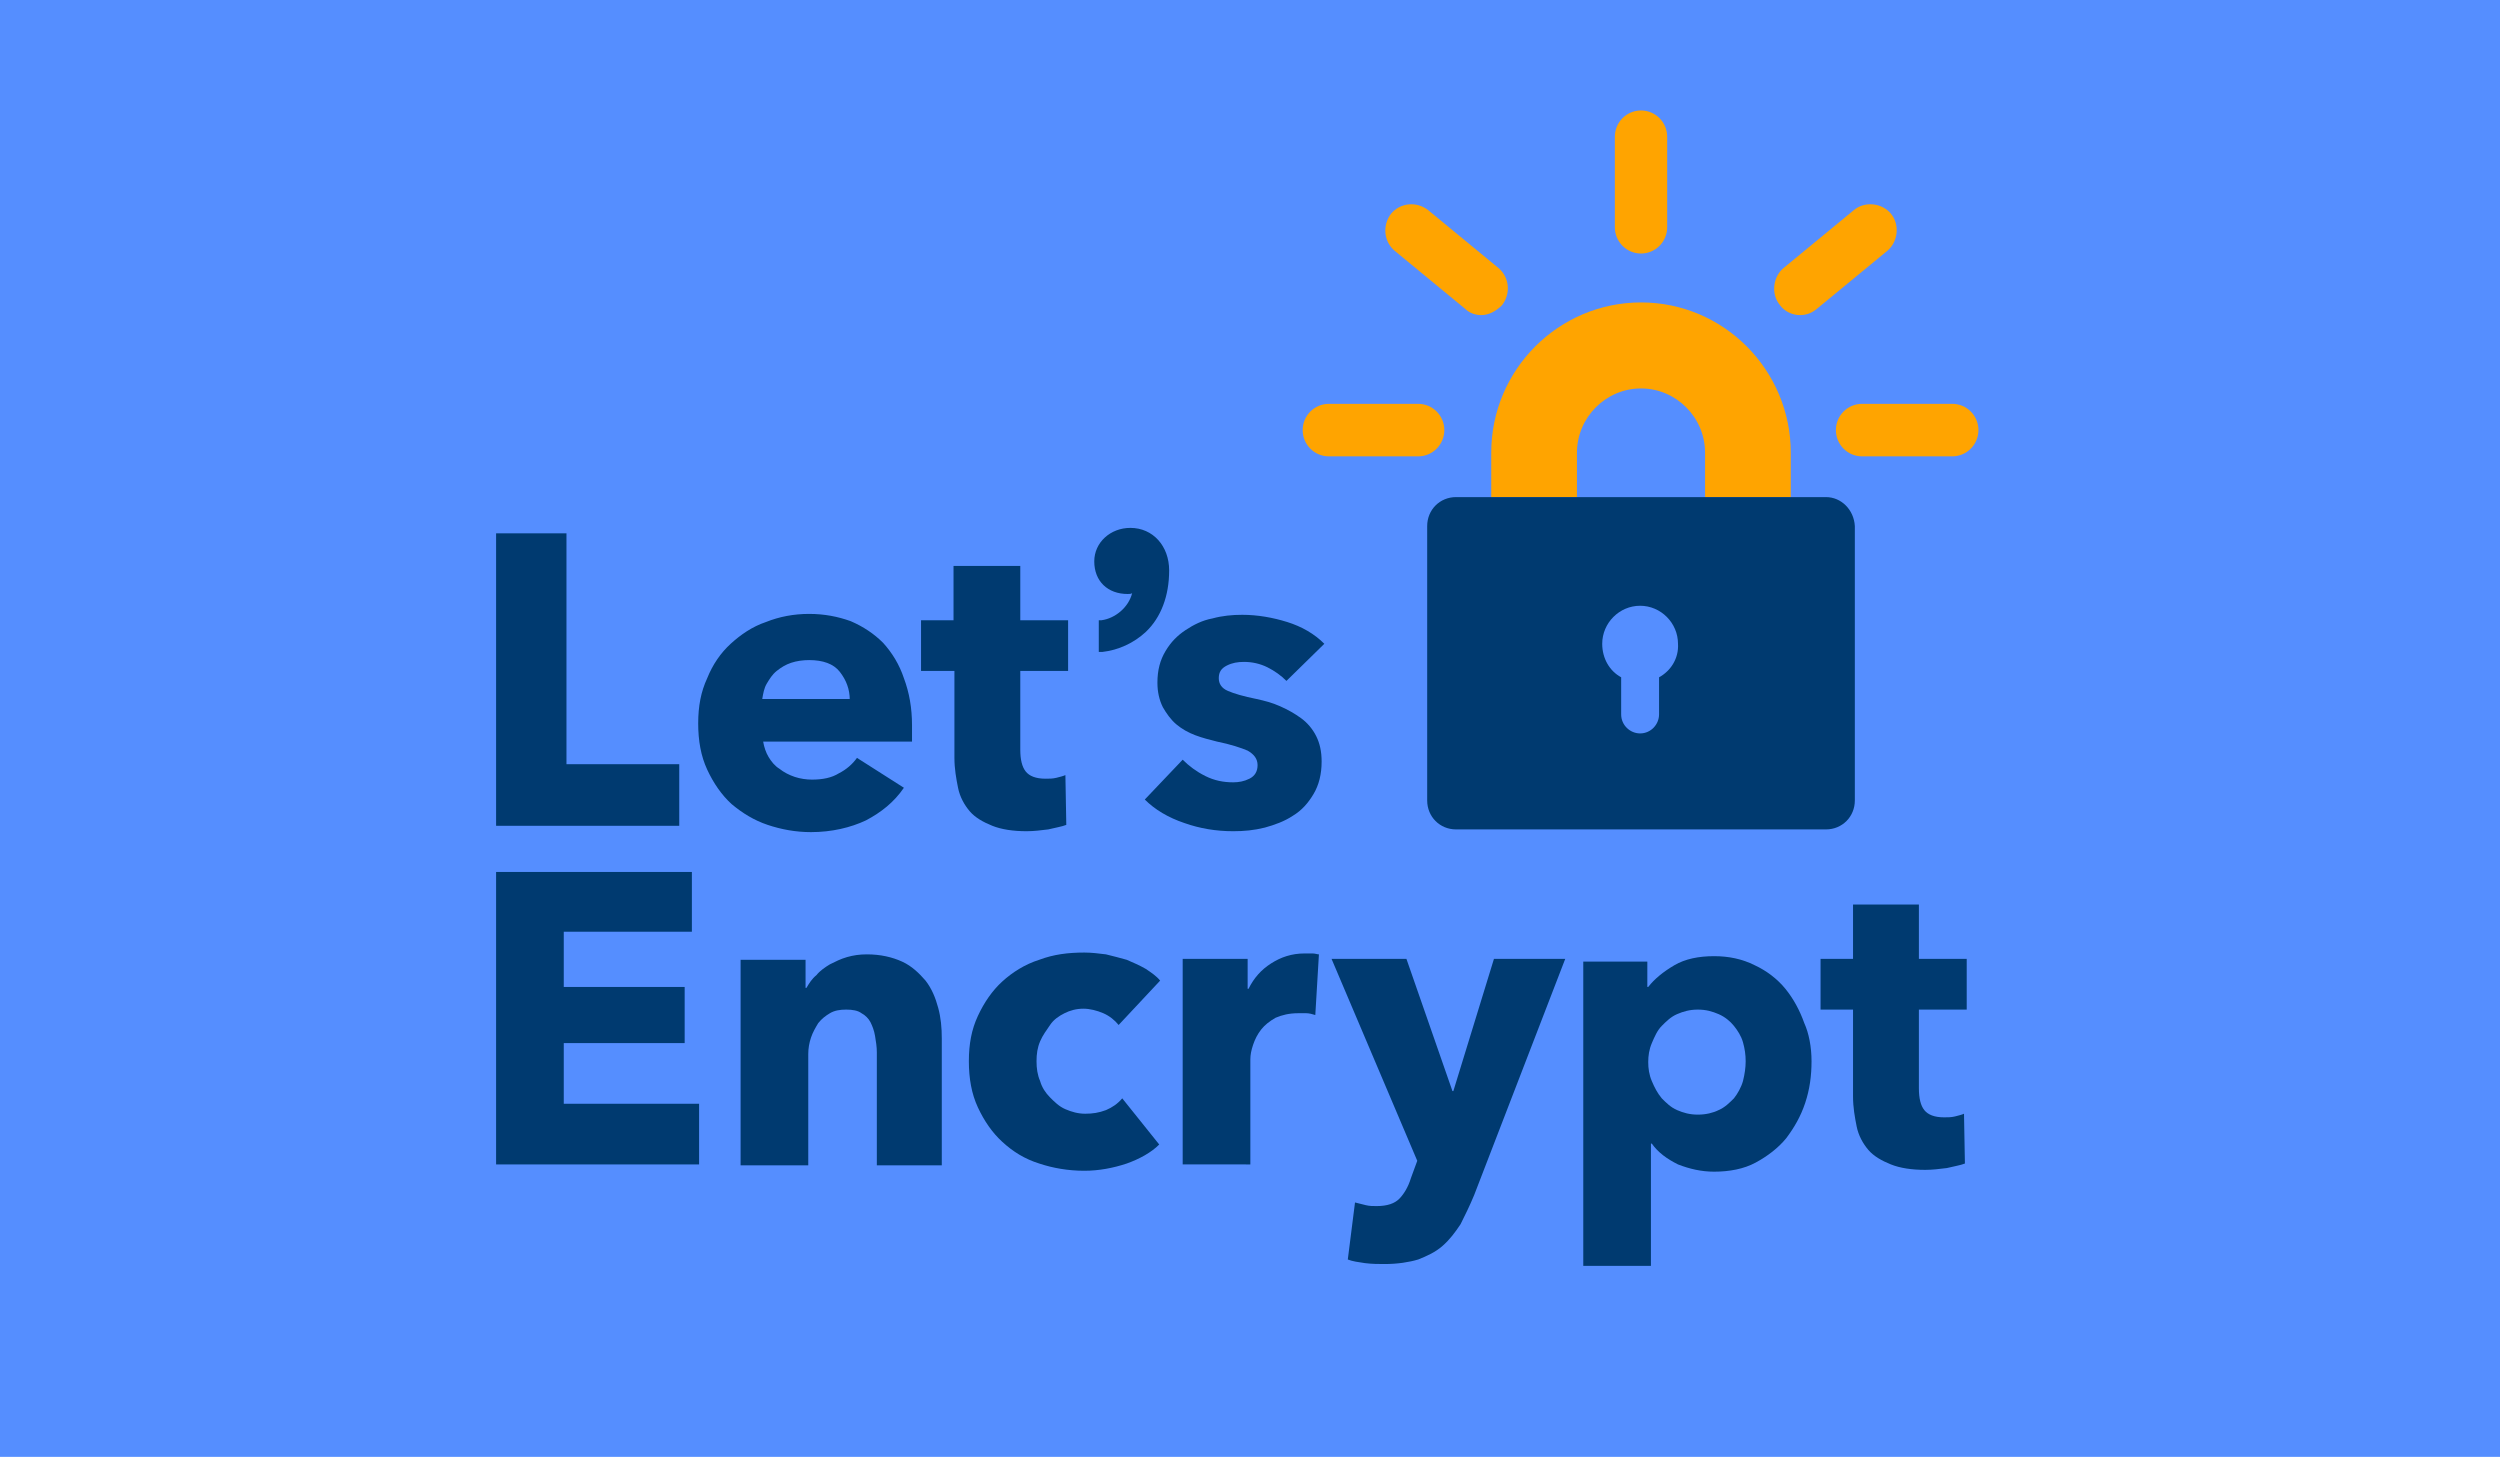 <svg width="580" height="338" viewBox="0 0 580 338" fill="none" xmlns="http://www.w3.org/2000/svg"><rect width="580" height="338" fill="#558eff"/><path d="M415.461 115.328H395.576V105.034C395.576 96.842 388.878 90.119 380.714 90.119 372.551 90.119 365.853 96.842 365.853 105.034v10.294H345.968V105.034c0-19.326 15.699-34.871 34.746-34.871 19.257.0 34.747 15.755 34.747 34.871v10.294z" fill="#ffa400"/><path d="M423.624 115.328H337.805C334.038 115.328 331.107 118.269 331.107 122.05V185.7C331.107 189.482 334.038 192.423 337.805 192.423h85.819C427.392 192.423 430.322 189.482 430.322 185.7V122.05C430.113 118.269 427.183 115.328 423.624 115.328zm-38.723 41.803v8.613C384.901 168.055 383.017 170.155 380.506 170.155 378.203 170.155 376.11 168.265 376.11 165.744v-8.613C373.389 155.661 371.714 152.72 371.714 149.359 371.714 144.527 375.691 140.536 380.506 140.536 385.32 140.536 389.297 144.527 389.297 149.359 389.506 152.72 387.622 155.661 384.901 157.131z" fill="#003a70"/><path d="M329.014 105.875H308.292C304.943 105.875 302.222 103.144 302.222 99.782 302.222 96.421 304.943 93.691 308.292 93.691h20.722C332.363 93.691 335.084 96.421 335.084 99.782 335.084 103.144 332.363 105.875 329.014 105.875z" fill="#ffa400"/><path d="M343.666 73.104C342.41 73.104 340.945 72.684 339.898 71.633L323.571 58.189C321.06 56.088 320.641 52.307 322.734 49.576 324.827 47.055 328.595 46.635 331.316 48.736l16.327 13.444C350.154 64.281 350.573 68.062 348.48 70.793 347.015 72.264 345.34 73.104 343.666 73.104z" fill="#ffa400"/><path d="M380.715 58.819C377.366 58.819 374.645 56.088 374.645 52.727V31.72c0-3.361 2.721-6.092 6.07-6.092C384.064 25.628 386.785 28.359 386.785 31.72V52.727C386.785 56.088 384.064 58.819 380.715 58.819z" fill="#ffa400"/><path d="M417.553 73.104C415.879 73.104 413.995 72.264 412.949 70.793 410.855 68.272 411.274 64.281 413.786 62.18l16.326-13.444C432.624 46.635 436.601 47.055 438.694 49.576 440.787 52.097 440.369 56.088 437.857 58.189L421.53 71.633C420.275 72.684 419.019 73.104 417.553 73.104z" fill="#ffa400"/><path d="M452.928 105.875H431.996C428.647 105.875 425.926 103.144 425.926 99.782 425.926 96.421 428.647 93.691 431.996 93.691h20.932C456.277 93.691 458.998 96.421 458.998 99.782 458.998 103.144 456.277 105.875 452.928 105.875z" fill="#ffa400"/><path d="M115.095 191.582V123.73h16.326v53.568h26.165v14.284H115.095z" fill="#003a70"/><path d="M211.588 168.265C211.588 168.895 211.588 169.525 211.588 170.155c0 .631.0 1.261.0 1.891H177.052C177.261 173.306 177.68 174.567 178.307 175.617 178.935 176.667 179.773 177.718 180.819 178.348 181.866 179.188 183.122 179.819 184.378 180.239 185.633 180.659 187.099 180.869 188.355 180.869 190.866 180.869 192.959 180.449 194.634 179.398 196.308 178.558 197.774 177.298 198.82 175.827L209.705 182.759C207.402 186.121 204.472 188.431 200.913 190.322 197.355 192.002 192.959 193.053 188.145 193.053 184.587 193.053 181.238 192.423 178.098 191.372 174.958 190.322 172.237 188.641 169.726 186.541 167.423 184.44 165.539 181.709 164.074 178.558 162.609 175.407 161.981 171.836 161.981 167.845 161.981 163.853 162.609 160.492 164.074 157.341 165.33 154.19 167.214 151.459 169.516 149.359 171.819 147.258 174.54 145.367 177.68 144.317 180.819 143.057 184.168 142.426 187.727 142.426 191.285 142.426 194.425 143.057 197.355 144.107 200.285 145.367 202.797 147.048 204.89 149.149 206.984 151.459 208.658 154.19 209.705 157.341 210.96 160.702 211.588 164.273 211.588 168.265zM197.146 162.383C197.146 159.862 196.308 157.761 194.843 155.871 193.378 153.98 190.866 153.14 187.727 153.14 186.261 153.14 184.796 153.35 183.54 153.77 182.284 154.19 181.238 154.82 180.191 155.661 179.145 156.501 178.517 157.551 177.889 158.602 177.261 159.652 177.052 160.912 176.842 162.173h20.304V162.383z" fill="#003a70"/><path d="M236.706 155.661v18.276C236.706 176.247 237.125 177.928 237.962 178.978 238.799 180.029 240.265 180.659 242.567 180.659 243.404 180.659 244.242 180.659 245.079 180.449 245.916 180.239 246.753 180.029 247.172 179.819L247.381 191.372C246.335 191.792 244.869 192.002 243.195 192.423 241.52 192.633 239.846 192.843 238.171 192.843 235.032 192.843 232.311 192.423 230.217 191.582 228.124 190.742 226.241 189.692 224.985 188.221 223.729 186.751 222.682 184.86 222.264 182.759 221.845 180.659 221.426 178.348 221.426 175.827V155.661h-7.744V143.897H221.217V131.293h15.489v12.604H247.8v11.764H236.706v0z" fill="#003a70"/><path d="M298.454 157.971C297.198 156.711 295.733 155.661 294.059 154.82 292.384 153.98 290.5 153.56 288.616 153.56 287.151 153.56 285.895 153.77 284.639 154.4 283.383 155.031 282.756 155.871 282.756 157.341 282.756 158.602 283.383 159.652 284.849 160.282 286.314 160.912 288.407 161.543 291.547 162.173 293.431 162.593 295.105 163.013 296.989 163.853 298.873 164.694 300.338 165.534 301.803 166.584 303.268 167.635 304.524 169.105 305.361 170.786 306.199 172.466 306.617 174.357 306.617 176.668 306.617 179.608 305.989 182.129 304.734 184.23 303.478 186.331 302.012 188.011 299.919 189.272 298.035 190.532 295.733 191.372 293.431 192.003 290.919 192.633 288.616 192.843 286.105 192.843 282.128 192.843 278.36 192.213 274.802 190.952 271.034 189.692 267.894 187.801 265.592 185.49l8.791-9.243C275.848 177.718 277.523 178.978 279.616 180.029 281.709 181.079 283.802 181.499 286.105 181.499 287.36 181.499 288.616 181.289 289.872 180.659 291.128 180.029 291.756 178.978 291.756 177.508 291.756 176.037 290.919 174.987 289.454 174.147 287.988 173.517 285.477 172.676 282.337 172.046 280.662 171.626 278.988 171.206 277.313 170.576 275.639 169.945 274.174 169.105 272.918 168.055 271.662 167.004 270.615 165.534 269.778 164.063 268.941 162.383 268.522 160.492 268.522 158.392 268.522 155.451 269.15 153.14 270.406 151.039 271.662 148.939 273.127 147.468 275.011 146.208 276.895 144.947 278.988 143.897 281.29 143.477 283.593 142.847 285.895 142.636 288.198 142.636 291.756 142.636 295.314 143.267 298.663 144.317 302.012 145.367 304.943 147.048 307.245 149.359l-8.791 8.612z" fill="#003a70"/><path d="M115.095 270.148V202.296h45.421V216.16H130.793v12.815h28.048v13.024H130.793v14.074H162.19v14.075H115.095z" fill="#003a70"/><path d="M203.425 270.148V244.099C203.425 242.839 203.216 241.579 203.007 240.318 202.797 239.058 202.379 238.008 201.96 237.167 201.541 236.327 200.704 235.487 199.867 235.067 199.03 234.436 197.774 234.226 196.309 234.226 194.843 234.226 193.588 234.436 192.541 235.067 191.494 235.697 190.657 236.327 189.82 237.377 189.192 238.428 188.564 239.478 188.145 240.738 187.727 241.999 187.517 243.259 187.517 244.52v25.838H171.819V222.673h15.07v6.512H187.099C187.727 228.134 188.355 227.084 189.401 226.244 190.239 225.193 191.494 224.353 192.541 223.723 193.797 223.093 195.053 222.462 196.518 222.042S199.448 221.412 201.123 221.412C204.263 221.412 206.984 222.042 209.286 223.093 211.589 224.143 213.263 225.824 214.728 227.504 216.193 229.395 217.031 231.495 217.659 233.806 218.287 236.117 218.496 238.428 218.496 240.948v29.41H203.425V270.148z" fill="#003a70"/><path d="M259.522 237.797C258.684 236.747 257.428 235.697 255.963 235.067 254.498 234.436 252.823 234.016 251.358 234.016 249.684 234.016 248.219 234.436 246.963 235.067 245.707 235.697 244.451 236.537 243.614 237.797 242.776 239.058 241.939 240.108 241.311 241.579 240.683 243.049 240.474 244.52 240.474 246.2 240.474 247.881 240.683 249.351 241.311 250.822 241.73 252.292 242.567 253.553 243.614 254.603 244.66 255.653 245.707 256.704 247.172 257.334S250.102 258.384 251.777 258.384C253.451 258.384 254.917 258.174 256.591 257.544 258.056 256.914 259.312 256.073 260.359 254.813L268.941 265.526C267.057 267.417 264.336 268.888 261.405 269.938 258.266 270.988 254.917 271.618 251.568 271.618 247.8 271.618 244.242 270.988 241.102 269.938 237.753 268.888 235.032 267.207 232.52 264.896 230.218 262.796 228.334 260.065 226.869 256.914 225.403 253.763 224.775 250.191 224.775 246.2 224.775 242.209 225.403 238.848 226.869 235.697 228.334 232.546 230.218 229.815 232.52 227.714 234.822 225.613 237.753 223.723 241.102 222.672 244.451 221.412 247.8 220.992 251.568 220.992 253.242 220.992 254.917 221.202 256.591 221.412 258.266 221.832 259.94 222.252 261.405 222.672 262.871 223.303 264.336 223.933 265.801 224.773 267.057 225.613 268.313 226.454 269.15 227.504L259.522 237.797z" fill="#003a70"/><path d="M305.152 235.487C304.524 235.277 303.687 235.067 303.059 235.067 302.431 235.067 301.803 235.067 301.175 235.067 299.082 235.067 297.407 235.487 295.942 236.117 294.477 236.957 293.43 237.797 292.593 238.848 291.756 239.898 291.128 241.159 290.709 242.419 290.291 243.679 290.081 244.73 290.081 245.78v24.368H274.383V222.462h15.07V229.395H289.663C290.919 226.874 292.593 224.983 294.896 223.513 297.198 222.042 299.71 221.202 302.64 221.202 303.268 221.202 303.896 221.202 304.524 221.202S305.571 221.412 305.989 221.412L305.152 235.487z" fill="#003a70"/><path d="M341.992 277.29C340.945 279.811 339.898 281.912 338.852 284.012 337.596 285.903 336.34 287.584 334.666 289.054 332.991 290.525 331.107 291.365 329.014 292.205 326.921 292.835 324.2 293.255 321.269 293.255 319.804 293.255 318.339 293.255 316.665 293.045 315.199 292.835 313.734 292.625 312.688 292.205L314.362 278.971C315.199 279.181 316.037 279.391 316.874 279.601 317.711 279.811 318.548 279.811 319.386 279.811 321.897 279.811 323.572 279.181 324.618 278.131 325.665 277.08 326.712 275.4 327.34 273.299L328.805 269.308 308.92 222.462h17.373l10.675 30.67H337.177L346.596 222.462h16.536l-21.14 54.828z" fill="#003a70"/><path d="M420.275 246.2C420.275 249.561 419.856 252.712 418.81 255.863 417.763 259.014 416.298 261.535 414.414 264.056 412.53 266.367 410.019 268.257 407.297 269.728 404.576 271.198 401.227 271.829 397.669 271.829 394.739 271.829 392.017 271.198 389.296 270.148 386.785 268.888 384.691 267.417 383.226 265.316H383.017v28.36H367.318V223.093H382.18V228.975H382.389C383.854 227.084 385.947 225.403 388.459 223.933 390.971 222.462 394.111 221.832 397.669 221.832 401.018 221.832 404.158 222.462 407.088 223.933 409.809 225.193 412.321 227.084 414.205 229.395 416.089 231.705 417.554 234.436 418.6 237.377 419.647 239.688 420.275 242.839 420.275 246.2zm-15.28.0C404.995 244.73 404.786 243.259 404.367 241.789 403.948 240.318 403.111 239.058 402.274 238.008 401.437 236.957 400.181 235.907 398.716 235.277 397.25 234.646 395.785 234.226 393.901 234.226S390.552 234.646 389.087 235.277C387.622 235.907 386.575 236.957 385.529 238.008 384.482 239.058 383.854 240.528 383.226 241.999 382.598 243.469 382.389 244.94 382.389 246.41 382.389 247.881 382.598 249.351 383.226 250.822 383.854 252.292 384.482 253.553 385.529 254.813 386.575 255.863 387.622 256.914 389.087 257.544 390.552 258.174 392.017 258.594 393.901 258.594S397.46 258.174 398.716 257.544C400.181 256.914 401.227 255.863 402.274 254.813 403.111 253.763 403.948 252.292 404.367 250.822 404.786 249.141 404.995 247.671 404.995 246.2z" fill="#003a70"/><path d="M445.183 234.226v18.276C445.183 254.813 445.602 256.494 446.439 257.544 447.277 258.594 448.742 259.224 451.044 259.224 451.881 259.224 452.719 259.224 453.556 259.014 454.393 258.804 455.231 258.594 455.649 258.384L455.858 269.938C454.812 270.358 453.347 270.568 451.672 270.988 449.998 271.198 448.323 271.408 446.649 271.408 443.509 271.408 440.788 270.988 438.695 270.148 436.602 269.308 434.718 268.257 433.462 266.787 432.206 265.316 431.159 263.426 430.741 261.325 430.322 259.224 429.903 256.914 429.903 254.393V234.226H422.368V222.462H429.903V209.858h15.28v12.604h11.094v11.764H445.183v0z" fill="#003a70"/><path d="M262.243 122.47C257.638 122.47 253.87 125.831 253.87 130.242 253.87 134.864 257.01 137.805 261.615 137.805 262.033 137.805 262.452 137.805 262.661 137.595 261.824 140.956 258.684 143.477 255.545 143.897H254.917v7.352H255.754C259.522 150.829 263.08 149.149 265.801 146.628 269.359 143.267 271.243 138.225 271.243 132.343 271.243 126.671 267.476 122.47 262.243 122.47z" fill="#003a70"/></svg>